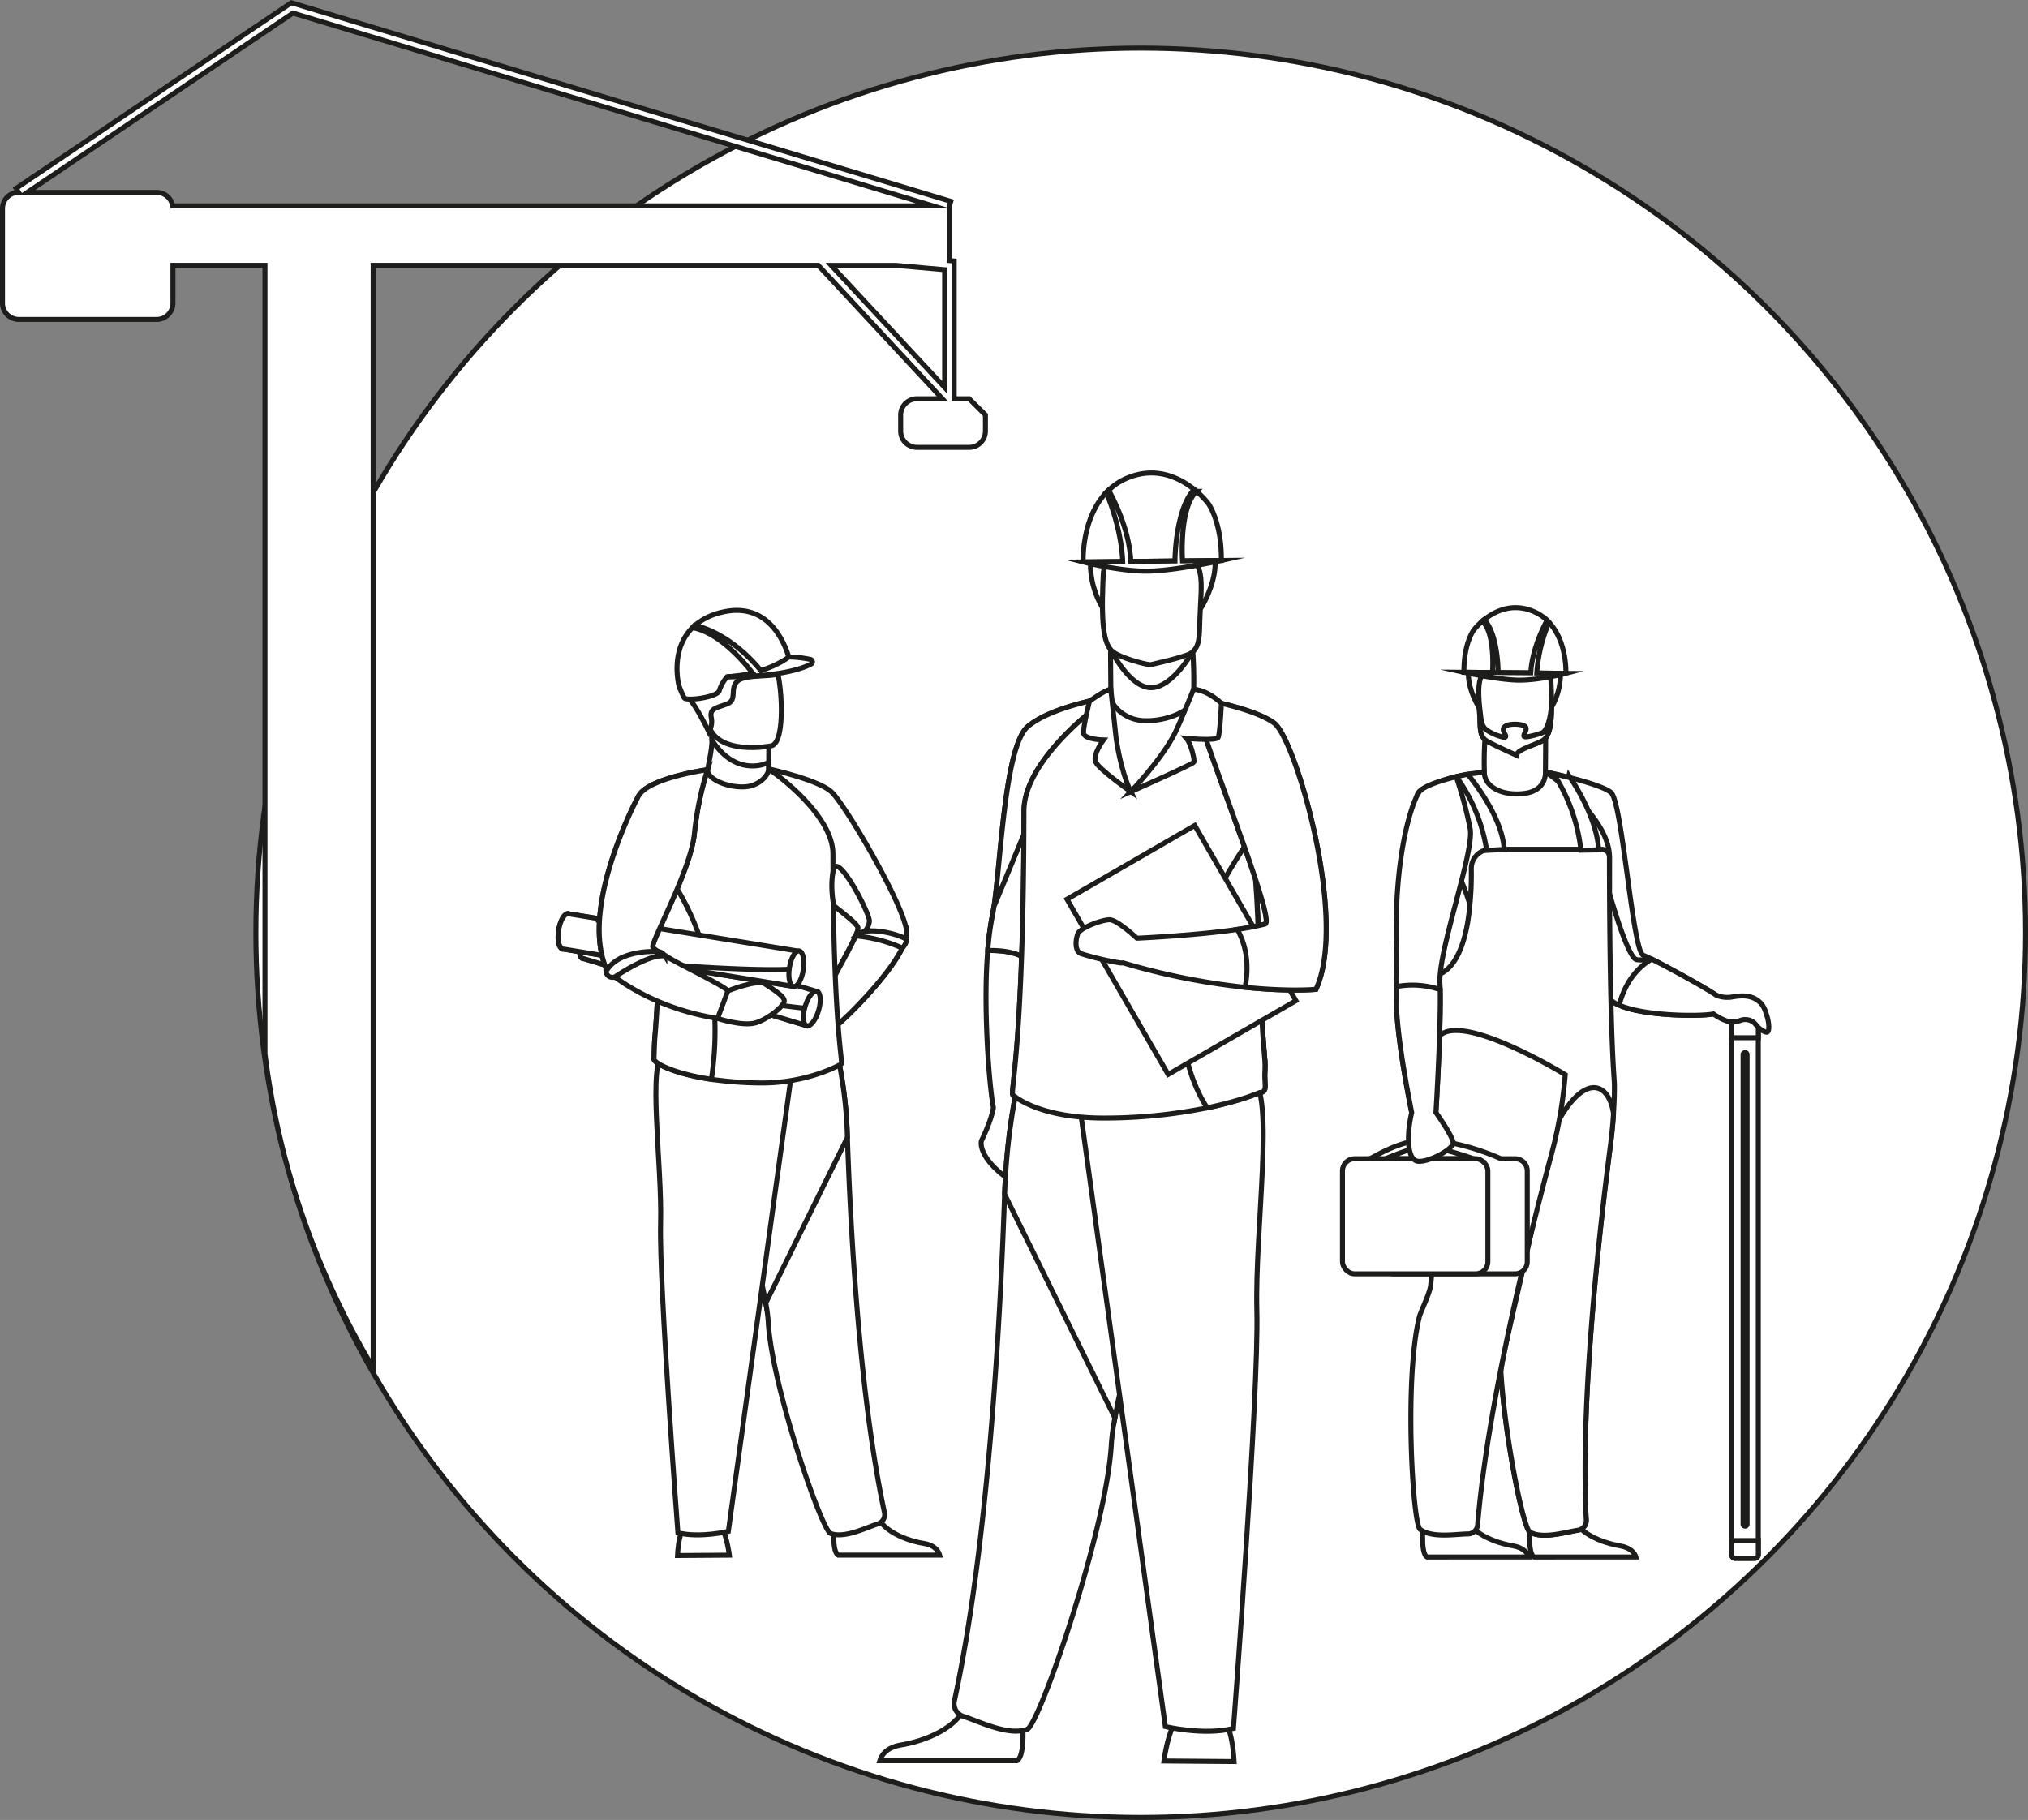<svg xmlns="http://www.w3.org/2000/svg" viewBox="0 0 811.3 728.2"><rect x="0" y="0" width="811.3" height="728.2" fill="#808080" stroke="none"/><defs><style>.cls-1{fill:#fff;stroke:#1d1d1b;stroke-miterlimit:10;stroke-width:2px;}</style></defs><g id="Capa_2" data-name="Capa 2"><g id="Capa_1-2" data-name="Capa 1"><circle class="cls-1" cx="456.33" cy="373.22" r="353.97"/><path class="cls-1" d="M387.72,159.56h-6V104.44l-1.89-.17V82.37l.54-1.81L116.55,1.09,6.44,75.38l1,1.58A6.51,6.51,0,0,0,1,83.45v37.88a6.51,6.51,0,0,0,6.49,6.49h55.2a6.51,6.51,0,0,0,6.5-6.49V106.17H106V421.64a322.72,322.72,0,0,0,43.28,125.62V106.17H327.34L377,159.56H366.8a6.51,6.51,0,0,0-6.49,6.49v6.5A6.51,6.51,0,0,0,366.8,179h20.92a6.51,6.51,0,0,0,6.5-6.49v-6.5ZM69.08,82.37A6.49,6.49,0,0,0,62.69,77H10.88L117.19,5.23l256,77.14ZM377.91,155l-45.4-48.82H358.3l19.61,1.74Z"/><path class="cls-1" d="M428.78,360.5c8.14-41.74,15.61-81.69,15.61-81.69s-23.18,3.51-33.16,11.83-11,61.27-14.32,76.24a118.8,118.8,0,0,0-1.75,13.46c-1.89,21.53.47,53.78,2.25,62.82-.12.86-.86,5.13-4.79,13.32,0,0-2,6.28,11.28,15.71C412.38,478.19,419.94,405.87,428.78,360.5Z"/><path class="cls-1" d="M444.39,278.81s-4.31,23-9.94,52.38c-1.78,9.31-3.71,19.26-5.67,29.31-8,15.64-14.82,26.27-16.94,24.27-4.31-4.07-11.88-4.58-16.68-4.43a118.8,118.8,0,0,1,1.75-13.46c.26-1.18.51-2.6.75-4.22,2.79-18.84,4.37-64.37,13.57-72C421.21,282.32,444.39,278.81,444.39,278.81Z"/><path class="cls-1" d="M434.45,331.19c-1.78,9.31-3.71,19.26-5.67,29.31-8,15.64-14.82,26.27-16.94,24.27-4.31-4.07-11.88-4.58-16.68-4.43a118.8,118.8,0,0,1,1.75-13.46c.26-1.18.51-2.6.75-4.22l23.92-57.73Z"/><path class="cls-1" d="M477.49,278.22a177.3,177.3,0,0,0-1.05-25.81l-32.16,5.26s0,9.81.14,20.7h0S443.51,288.48,456,290,477.82,286,477.49,278.22Z"/><path class="cls-1" d="M444.19,259.65s7.57,15.52,16.26,15.52,16.82-14.6,16.82-14.6Z"/><path class="cls-1" d="M465.63,704.62s1.17-9.12,3.88-14.54,20-2,20-2,3.45,3,4.19,16.76Z"/><path class="cls-1" d="M406.86,704.5c4.05-2.48,1.74-20.93,1.74-20.93s-18.88-15.11-21.48-3.54-17.94,16.76-26.68,18.18c-6,1-7.89,4.31-8.47,6.29Z"/><path class="cls-1" d="M480.55,243.13S502,209.28,460.79,207c0,0-15.46,1.82-19-1.68,0,0-12,18.23-.8,37.77S480.55,243.13,480.55,243.13Z"/><path class="cls-1" d="M445.23,260.8c3.13,2.46,12.29,4.9,14.94,5.19,0,0,13.59-3,16.06-4.52,3.82-2.32,3.58-7,3.77-13.54.24-7.73,1-13.79.16-18.25-1-5.32-4.41-8.35-13.86-9.18-17.36-1.5-24.59,2.84-24.89,8.66-.08,1.57-.16,3.06-.21,4.47C440.51,251.78,441.94,258.21,445.23,260.8Z"/><path class="cls-1" d="M446,567.35a87.42,87.42,0,0,0-1.39,10.21c-1.76,34.24-28.83,112.55-33.67,114.37-7.49,2.83-19.29-3.18-25.46-5.15a5.28,5.28,0,0,1-3.72-6c13.41-61.63,18.34-150.38,20.13-202.92.9-26.47,5.45-44.75,5.45-44.75s66-17.62,66.41,4.67C474.08,457.49,451.86,534.82,446,567.35Z"/><path class="cls-1" d="M446,567.35l-44.11-89.5c.9-26.47,5.45-44.75,5.45-44.75s66-17.62,66.41,4.67C474.08,457.49,451.86,534.82,446,567.35Z"/><path class="cls-1" d="M431.29,437.84l34.9,253s15.33,3.7,27.25.74c0,0,10.22-134.54,9.37-167.07s7.33-87-1.87-93.05S431.29,437.84,431.29,437.84Z"/><path class="cls-1" d="M506,431.44a5.23,5.23,0,0,1-5.14,5.42l-55,.84-40.4.61c-1.9,0,4.08-15.1,4.21-113.79,0-22,34.12-45.72,34.75-45.72h0c0,3.17,5,9,12.69,9.53,9.14.59,20.35-3.95,20.35-9.21a24.6,24.6,0,0,1,2.77,3.57c4.56,6.65,13.75,22.85,19.62,51.06,4.63,22.28,2.85,52.06,6.18,90.49C506.24,427,505.89,429.49,506,431.44Z"/><path class="cls-1" d="M503.93,437.16s-7.32,3.28-21,6.11a207.31,207.31,0,0,1-40.66,4.09c-26.74.17-36.86-9.05-36.86-9.05-1.9,0,4.08-15.1,4.21-113.79,0-22,34.12-45.72,34.75-45.72h0s-.88,29.32,8,37.95c0,0,12.44-9.61,28.58-37,4.57,6.65,13,25.76,18.86,54a153,153,0,0,1,2.49,18.73c1.56,19.46,1.21,43.23,3.69,71.76.24,2.78-.11,5.24,0,7.19C506.07,434.37,506.86,437.12,503.93,437.16Z"/><path class="cls-1" d="M503.93,437.16s-7.32,3.28-21,6.11c-4.3-6.56-9.73-18.4-10.48-37.06-1.27-31.56,28.71-72.2,28.71-72.2l1.14,18.48c1.56,19.46,1.21,43.23,3.69,71.76.24,2.78-.11,5.24,0,7.19C506.07,434.37,506.86,437.12,503.93,437.16Z"/><rect class="cls-1" x="443.14" y="339.63" width="59.01" height="80.94" transform="translate(-126.73 287.25) rotate(-30)"/><path class="cls-1" d="M509.8,289.4c-6.26-4.73-21-8.08-28.2-9.51-2.55-.5-4.17-.76-4.17-.76.76,3.47,2.45,8.93,4.67,15.48,9.29,27.45,27.71,74.13,24,75.13A101.7,101.7,0,0,1,495,371.88c-16.16,2.37-37.9,3.41-40.17,3.52-.18-.17-7.92-7.39-10.94-7.39s-11.84,3.21-12.74,5.67-1.25,6.9,1.26,7.89A112.76,112.76,0,0,0,448,385.26a6.21,6.21,0,0,0,1.29,0,272.9,272.9,0,0,0,48.8,9.79c17.89,1.84,28.35.82,28.35.82C539.39,368,518.26,295.8,509.8,289.4Z"/><path class="cls-1" d="M526.43,395.86s-10.46,1-28.35-.82c1-4.86,1.9-14.35-3.11-23.16a101.7,101.7,0,0,0,11.13-2.14c3.71-1-14.71-47.68-24-75.13-.74-8.88-1.14-14.82-1.14-14.82l.64.1c7.24,1.43,21.94,4.78,28.2,9.51C518.26,295.8,539.39,368,526.43,395.86Z"/><path class="cls-1" d="M452.38,316.76s24.89-11,25.26-11.83-1.23-7.52-3-9.49c0,0,11.95,1.11,12.69-.37s1.3-13.64,1.3-13.64-5-5.15-11.14-5.64c0,0-5.41,13.44-7.41,17.43C464.82,303.82,452.38,316.76,452.38,316.76Z"/><path class="cls-1" d="M446.47,295.07s1.6,12.82,5.91,21.69c0,0-13-9.06-14.11-12s3.14-8.68,3.14-8.68-7.76-.19-7.94-2.77,2.4-12.76,2.4-12.76,6.68-4.87,8.52-4.69Z"/><path class="cls-1" d="M488.6,224.27l-55.27.59s-.81-16.66,8.77-27.29c.43-.49.9-1,1.39-1.43a24.59,24.59,0,0,1,7.55-4.91c11-4.6,20.21-.35,25.93,4,.57.42,1.1.85,1.59,1.28a33.3,33.3,0,0,1,4.85,5S488.78,208.84,488.6,224.27Z"/><path class="cls-1" d="M473.07,224.44c-.15-2.25-1.12-21.36,5.59-27.84a9.31,9.31,0,0,0-.92-.76c-7.15,7.45-7.72,26.26-7.69,28.63l-17.67.19c-.53-13.54-8-27-8.89-28.52a10.09,10.09,0,0,0-1,1.05c1.29,2.28,6.17,15.33,6.64,27.51l-15.78.16s14.72,3.81,25.81,3.67,29.46-4.26,29.46-4.26Z"/><g id="P297LW"><path class="cls-1" d="M362.12,376.48c-3.83,11.73-24.73,32-27.62,34,0,0-4.86-8.1-3.89-12.64.8-3.7,8.93-16.91,11.72-23.4.14-.33.27-.66.39-1a5.78,5.78,0,0,0,.53-2.23c-.13-1.41-4.57-4.84-9.72-8.9-6.69-5.29-14.6-11.66-15.88-16.06-2.27-7.77-10.13-38.58-10.13-38.58s19.53,4.23,25,9.09,29.17,45.38,30.14,55.75A9.59,9.59,0,0,1,362.12,376.48Z"/><path class="cls-1" d="M362.12,376.48c-3.83,11.73-24.73,32-27.62,34,0,0-4.86-8.1-3.89-12.64.84-3.89,9.8-18.31,12.11-24.35C346.19,372.92,354.34,372.18,362.12,376.48Z"/><path class="cls-1" d="M307.53,305.06l0,2.39s.65,7.48-8.56,8.57-16.15-2.24-15.9-8c.83-4.47,1.7-8.21,1.76-11.91a25.74,25.74,0,0,0-.32-4.47l17.85-.36,5.25.86Z"/><path class="cls-1" d="M307.59,292.12l-.06,12.94a15.16,15.16,0,0,1-6.44,1.42c-8.2,0-13.5-6-16.28-10.39a25.74,25.74,0,0,0-.32-4.47l17.85-.36Z"/><path class="cls-1" d="M291.79,622.26s-.86-6.75-2.87-10.76S274.14,610,274.14,610s-2.55,2.19-3.1,12.4Z"/><path class="cls-1" d="M335.29,622.24c-3-1.83-1.29-15.49-1.29-15.49s14-11.19,15.9-2.62,13.29,12.4,19.75,13.45c4.46.72,5.85,3.2,6.27,4.66Z"/><path class="cls-1" d="M306.34,521.36a62.8,62.8,0,0,1,1,7.55c1.3,25.35,21.34,83.31,24.93,84.66,5.54,2.1,14.28-2.35,18.85-3.81a3.9,3.9,0,0,0,2.74-4.45C344,559.69,340.31,494,339,455.1A176,176,0,0,0,335,422s-48.87-13-49.16,3.45C285.53,440,302,497.28,306.34,521.36Z"/><path class="cls-1" d="M306.34,521.36,339,455.1A176,176,0,0,0,335,422s-48.87-13-49.16,3.45C285.53,440,302,497.28,306.34,521.36Z"/><path class="cls-1" d="M317.21,425.49,291.37,612.75s-11.34,2.74-20.17.55c0,0-7.56-99.59-6.93-123.67s-5.43-64.43,1.38-68.88S317.21,425.49,317.21,425.49Z"/><path class="cls-1" d="M336.36,425.84s-13.2,7.7-32.33,7.48a144.35,144.35,0,0,1-19.44-1.46c-15.34-2.28-23.08-6.56-23-8.15.06-1.44.16-6.23.34-8.28,2.43-28.11,1.17-50,4.45-66.39l.12-.59c4.34-20.89,11.15-32.88,14.53-37.8a18.49,18.49,0,0,1,2-2.65c0,3.9,8.3,7.26,15.07,6.82,5.69-.37,9.39-4.7,9.39-7.05h0c.47,0,25.7,17.55,25.73,33.85C333.33,414.66,337.76,425.86,336.36,425.84Z"/><path class="cls-1" d="M284.63,431.62a2,2,0,0,0,0,.24c-15.34-2.28-23.08-6.56-23-8.15.06-1.44.16-6.23.34-8.28,2.43-28.11,1.17-50,4.45-66.39C274.42,359.8,291,388,284.63,431.62Z"/><path class="cls-1" d="M326.64,396.68l-2.06,6.86-2.05,6.8-89-26.76a1.14,1.14,0,0,1-.37,0,1.35,1.35,0,0,1-.34-.17c-1.13-.8-1.33-3.7-.47-7l.15-.55c1.05-3.52,2.94-6.13,4.39-6.15a1.06,1.06,0,0,1,.35.05,1,1,0,0,1,.32.15Z"/><path class="cls-1" d="M324.58,403.54l-2.05,6.8-89-26.76a1.14,1.14,0,0,1-.37,0,1.35,1.35,0,0,1-.34-.17c-1.13-.8-1.33-3.7-.47-7,3.64,2.73,21,14.8,50.66,20.68C313.68,403.14,323.17,403.52,324.58,403.54Z"/><path class="cls-1" d="M326.81,396.64c-1.49-.44-3.61,2.29-4.73,6.1s-.83,7.26.65,7.7,3.61-2.29,4.74-6.11S328.3,397.08,326.81,396.64Z"/><path class="cls-1" d="M238.24,367.38l-10.49-1.7a1,1,0,0,0-.35-.11,1,1,0,0,0-.34,0c-1.44.21-3,3-3.55,6.67,0,.19,0,.38-.08.56a14.82,14.82,0,0,0,0,4.29,3.7,3.7,0,0,0,1.3,2.55l0,0a1.09,1.09,0,0,0,.36.12,1.15,1.15,0,0,0,.37,0l91.71,14.88,1.14-7,1.14-7.07Z"/><path class="cls-1" d="M276.36,386.67c-19.62-1.26-30-11.64-38.12-19.29l-10.49-1.7a1,1,0,0,0-.35-.11,1,1,0,0,0-.34,0c-1.44.21-3,3-3.55,6.67,0,.19,0,.38-.08.56a14.82,14.82,0,0,0,0,4.29,6.87,6.87,0,0,0,1.3,2.55l0,0a1.09,1.09,0,0,0,.36.12,1.15,1.15,0,0,0,.37,0l91.71,14.88,1.14-7C317,387.81,307.54,388.67,276.36,386.67Z"/><path class="cls-1" d="M319.7,380.51c-1.53-.24-3.27,2.75-3.89,6.67s.12,7.31,1.66,7.55,3.27-2.75,3.89-6.67S321.23,380.75,319.7,380.51Z"/><path class="cls-1" d="M287.07,407.5c-21.27-3.39-35.33-12.3-41.1-16.61-2-1.47-3-2.41-3-2.41-10.9-22.91,8.82-63.09,12.43-69.9,3.88-7.35,27.63-10.58,27.63-10.58a129.41,129.41,0,0,0-5.27,25.7c-1.48,14.55-17.29,42.9-16.64,45.28.16.59,2.07,1.85,4.86,3.44,8.25,4.7,24.21,12.28,25.18,14.06C292.47,398.85,287.07,407.5,287.07,407.5Z"/><path class="cls-1" d="M291.18,396.48s11.88-4.76,14.8-2.81,7.78,4.86,7.78,6.8-6.16,7.14-11.35,8.76-15.34-1.73-15.34-1.73Z"/><path class="cls-1" d="M277.78,333.7c-1.48,14.55-17.29,42.9-16.64,45.28.16.59,2.07,1.85,4.86,3.44a4.87,4.87,0,0,1-.54,0c-12.43-.55-18.06,6.33-19.49,8.46-2-1.47-3-2.41-3-2.41-10.9-22.91,8.82-63.09,12.43-69.9,3.88-7.35,27.63-10.58,27.63-10.58A129.41,129.41,0,0,0,277.78,333.7Z"/><path class="cls-1" d="M308.64,298.41s-22.87,4.61-25.52-9.67-7.4-23.3,7.08-26.85,18.35,1.36,20.39,5.92S314.51,296.84,308.64,298.41Z"/><path class="cls-1" d="M283.57,292.86s-4.42-9.43-8.1-13.62-1.68-25.13,14.24-24.46,21.61,12.06,21.78,14.24-12.73.5-16.25,3.35-.17,7.54-4.19,9.21-7.2,1.68-6.53,5.37A8.06,8.06,0,0,1,283.57,292.86Z"/><path class="cls-1" d="M288.49,245.05A25.32,25.32,0,0,0,278,250.23c-.25.21-.49.44-.73.66h0c-9.44,9-5.68,23.33-5.68,23.33a38.61,38.61,0,0,0,2.12,5c.87,1.4,13.4-.22,14.05-2.92a15.86,15.86,0,0,1,3.13-5.51l14.1-1c3-.22,11.51-3.18,11.51-3.18C316.36,265.83,311.56,239.26,288.49,245.05Z"/><path class="cls-1" d="M324.28,263.86a45.21,45.21,0,0,0-8.74-1s-3.74,3.1-11.17,5.46c-3.49-4.4-13.45-15-26.41-18.11l-.11,0c-.27.34-.43.46-.62.69h0l-.19.25c10.55,1.84,20.57,13.68,24,18.12a58.22,58.22,0,0,1-10.21,1.55s23.09.43,33.65-5.12A1,1,0,0,0,324.28,263.86Z"/><path class="cls-1" d="M347.79,368.71a6.59,6.59,0,0,1-5.46,5.77c.14-.33.27-.66.39-1a5.78,5.78,0,0,0,.53-2.23c-.13-1.41-4.57-4.84-9.72-8.9-.42-2.31-1.46-9.16,0-14.6C335.31,341.16,348.28,366,347.79,368.71Z"/><path class="cls-1" d="M263.52,380.78s-15.88-1.29-21.07,7.94a2.58,2.58,0,0,0,3.52,2.17s13.43-9.18,20-8.47A3.59,3.59,0,0,0,263.52,380.78Z"/><path class="cls-1" d="M342.33,374.48a57.67,57.67,0,0,1,18.61,4.87s2.3-2.27,1.38-3.56S346.8,369.83,342.33,374.48Z"/></g><g id="P297LW-2" data-name="P297LW"><path class="cls-1" d="M685.4,405.69c-3.6.83-19.89,1-31.32-1.54a34.36,34.36,0,0,1-6.36-2,9.88,9.88,0,0,1-4.61-3.48c-1.29-2.15-3.65-9.52-6.43-19.18-7.66-26.62-18.43-70.61-18.43-70.61s21.63,4.42,26.21,8.19,8.62,63.56,12.93,65.17c.63.24,1.73.74,3.13,1.43l.2.1c.84.41,1.78.89,2.8,1.42,8.93,4.59,23.71,12.85,25.24,14.69C690.78,402.33,690.65,404.48,685.4,405.69Z"/><path class="cls-1" d="M643.89,342.94a16.77,16.77,0,0,0-.29-3.06c-2.78-15.3-24.91-31-25.35-31v.32c0,2.34-3.68,6.66-9.36,7-6.74.44-15.06-3.4-15.06-7.29,0,0-3.79.51-5.05.65-5.41.62-16.18,3.53-20.8,7-4.39,3.32,1.81,24.23,5.65,39,1.63,6.27,2.83,11.44,2.63,13.73-.09,1.12-1.1,16.32-2,30.07-.74,11.35-1.41,21.7-1.43,22.35-.05,1.29,6.36,5.8,17.12,9.21a81.65,81.65,0,0,0,8.53,2.22A91.37,91.37,0,0,0,617,435.09q3.33,0,6.32-.32C638.71,433.26,644,415.75,643.89,342.94Z"/><path class="cls-1" d="M593.83,308.78a129.38,129.38,0,0,1,.77-19l23.73,3.88s0,7.25-.08,15.28c0,0,.64,7.45-8.54,8.55S593.58,314.54,593.83,308.78Z"/><path class="cls-1" d="M613.68,623c-3-1.83-1.23-15.44-1.23-15.44s14-11.1,15.86-2.55,13.19,12.41,19.63,13.48c4.44.74,6.08,3,6.5,4.5Z"/><path class="cls-1" d="M591.94,389c0,22.75-11,16.62-17.69,10.47.9-13.75,1.53-62.46,1.53-62.46S591.94,356.41,591.94,389Z"/><path class="cls-1" d="M663.52,385.21c-.44,3.19-5.48,12.48-9.44,18.94a34.36,34.36,0,0,1-6.36-2,9.88,9.88,0,0,1-4.61-3.48c-1.29-2.15-3.65-9.52-6.43-19.18,2.05-11.9,4-23.64,4-23.64l.61-7.88c0,.61,9.22,35.22,13.4,36a14.76,14.76,0,0,0,5.82-.32l.2.1C661.56,384.2,662.5,384.68,663.52,385.21Z"/><path class="cls-1" d="M570.86,623c-3-1.83-1.23-15.44-1.23-15.44s14-11.1,15.85-2.55,13.19,12.41,19.63,13.48c4.45.74,6.07,3,6.49,4.5Z"/><path class="cls-1" d="M591.57,282.9s-15.85-25,14.57-26.63c0,0,11.41,1.34,14-1.24,0,0,8.85,13.45.59,27.87S591.57,282.9,591.57,282.9Z"/><path class="cls-1" d="M617.62,295.93c-2.3,1.82-9.06,3.62-11,3.83,0,0-10-2.24-11.85-3.33-2.82-1.72-2.64-5.18-2.78-10-.17-5.7-.75-10.18-.11-13.46.75-3.93,3.25-6.17,10.22-6.78,12.81-1.11,18.14,2.1,18.37,6.39,0,1.16.11,2.26.14,3.3C621.11,289.28,620.05,294,617.62,295.93Z"/><path class="cls-1" d="M620.71,280.28c-.12,7.75-2.22,12.34-3.73,12.92a32.3,32.3,0,0,1-5.94,1.59c-.72.09-1.41.06-1.41-.35,0-1.22,1.66-2.73.45-3.81s-8.12-1.52-8.67,1c-.27,1.21,1.94,3.34.43,3.39-.46-.08-.91-.17-1.34-.28a20.36,20.36,0,0,1-5.27-2.32c-2.82-1.71-2.64-4.34-3.26-9.11-.4-3.09-.4-1.42,0,3.17.42,4.79-.4,7.87,2.78,10,1.78,1.17,12,5.76,12,5.76-.15-2.43,8.57-4.44,10.87-6.26C619.76,294.25,620.84,290.36,620.71,280.28Z"/><path class="cls-1" d="M572.82,421.82c-.05,1.29,6.36,5.8,17.12,9.21.87.28,1.76.55,2.69.8l0,0c1,11.77,3.72,28.41,6.17,44.46h0c.63,4.17,1.25,8.29,1.81,12.27,1.5,10.56,2.62,20.17,2.74,27.09v.07c0,3.18-2.63,11.1-2.83,12.93q-.19,1.68-.3,3.54a144.1,144.1,0,0,0,.23,17.07c1.75,27.3,9,62.22,11.54,63.7,5.11,3,14.42,0,19.15-.69a3.91,3.91,0,0,0,3.43-3.94c-2.31-45.29,4.32-108.37,9.29-147.15.12-1,.25-2,.38-3,.59-4.57,1-8.84,1.23-12.69.23-3.38.34-6.44.38-9.1q0-1.24,0-2.37c0-2.43-1.92-18.32-2-91.13h0a3.07,3.07,0,0,0-3.06-3.06H596.3a7.72,7.72,0,0,0-7.71,7.83,124.57,124.57,0,0,1-1.33,20.71c-1.65,10.11-5.17,19.55-12.43,21.82l0,0c0,.07-.23.51-.55,1.25h0c-.07,1.83-.15,3.69-.23,5.59,0,.38,0,.76,0,1.14l0,.68-.06,1.16c0,.64-.06,1.28-.1,1.93s0,1-.08,1.53c-.06,1-.12,2-.18,3l-.06,1c-.09,1.3-.18,2.62-.28,3.95,0,.41-.06.82-.09,1.23,0,.2,0,.39,0,.59,0,.52-.08,1-.13,1.57s-.09,1.11-.14,1.67C572.61,418.57,572.87,420.39,572.82,421.82Z"/><path class="cls-1" d="M600.47,549.29c1.75,27.3,9,62.22,11.54,63.7,5.11,3,14.42,0,19.15-.69a3.91,3.91,0,0,0,3.43-3.94c-2.31-45.29,4.32-108.37,9.29-147.15.12-1,.25-2,.38-3,.59-4.57,1-8.84,1.23-12.69-2.36-15.37-15.67-16.2-27.75,15.61C619.24,471.7,600.07,543,600.47,549.29Z"/><path class="cls-1" d="M572.32,514.4c-.36,3.15-4.06,10.65-4.5,12.44-6.1,24.55-2.73,82.76.3,85.09,4.68,3.6,14.3,1.89,19.07,1.83a3.92,3.92,0,0,0,3.92-3.45c3.75-46.38,19.3-110.09,29.31-147.56A176.59,176.59,0,0,0,626.17,430s-46.75-28.64-51.81-13C569.89,430.84,575.14,490.17,572.32,514.4Z"/><path class="cls-1" d="M619.94,249.29c-.33-.37-.67-.72-1-1.06a18.06,18.06,0,0,0-5.57-3.62c-8.15-3.4-14.91-.26-19.13,2.95-.42.32-.81.63-1.18.95a24.59,24.59,0,0,0-3.57,3.69s-4,5.4-3.83,16.79l40.77.43S627,257.13,619.94,249.29Z"/><path class="cls-1" d="M597.07,269.1l2.24,0c.05-.65-.06-15.45-5.58-21.19a6.91,6.91,0,0,0-.7.57C598.28,253.57,597.08,269,597.07,269.1Z"/><path class="cls-1" d="M614.79,269.3A63.11,63.11,0,0,1,619.66,249a9.25,9.25,0,0,0-.75-.79c-.65,1.12-6,11-6.53,21L585.63,269s13.55,3,21.73,3.14,19-2.71,19-2.71Z"/><path class="cls-1" d="M587.16,309.83s13.78,16.05,14.59,30.05l-7,.38a67.5,67.5,0,0,0-12.14-29.47s1.63-.39,2.17-.5Z"/><path class="cls-1" d="M621.51,309.61a70.18,70.18,0,0,1,10.93,30.58l7.09-.13c-.58-11-7.5-23.11-11.32-28.85C628.21,311.21,623.31,310,621.51,309.61Z"/><path class="cls-1" d="M606.13,463.64h-5.69c-2.64-1.2-16.89-7.37-30.58-7.45-9.88-.05-21.14,7.33-21.82,7.41-1.71.2,5.73.27,5.73.27s11.15-4.94,16.16-5.05c4.77-.11,15.37,3.36,19.61,4.82H557.65a4.87,4.87,0,0,0-4.85,4.85v36.35a4.87,4.87,0,0,0,4.85,4.85h48.48a4.86,4.86,0,0,0,4.85-4.85V468.49A4.86,4.86,0,0,0,606.13,463.64Z"/><rect class="cls-1" x="537.05" y="463.64" width="58.17" height="46.05" rx="4.85"/><path class="cls-1" d="M576.14,396c.34,16.43-1.7,49.16-1.7,49.16h-9.7c-4.58-23-6.19-37.84-6.19-45.92,0-1.59,0-3.08,0-4.45.06-6.9.24-10.9.24-10.9-1.81-41.81,6.54-64.17,9.16-67.25s14.62-5.84,14.62-5.84a163.74,163.74,0,0,1,5.58,20.84c1.62,9.29-12.71,48.33-12.12,61.68C576.09,394.14,576.12,395,576.14,396Z"/><path class="cls-1" d="M702,407.18h-7.84a1.43,1.43,0,0,0-1.42,1.42V622.11a1.43,1.43,0,0,0,1.42,1.42H702a1.42,1.42,0,0,0,1.41-1.42V408.6A1.42,1.42,0,0,0,702,407.18Z"/><path class="cls-1" d="M702,407.18h-7.84a1.43,1.43,0,0,0-1.42,1.42v6.61h10.67V408.6A1.42,1.42,0,0,0,702,407.18Z"/><path class="cls-1" d="M692.72,622.11a1.43,1.43,0,0,0,1.42,1.42H702a1.42,1.42,0,0,0,1.41-1.42v-5.7H692.72Z"/><path class="cls-1" d="M698.12,421.17a.8.8,0,0,0-.8.8V609.92a.81.81,0,0,0,1.61,0V422A.8.8,0,0,0,698.12,421.17Z"/><path class="cls-1" d="M574.44,445.15s2-32.73,1.7-49.16a34.47,34.47,0,0,0-17.57-1.21c0,1.37,0,2.86,0,4.45,0,8.08,1.61,22.89,6.19,45.92-2,8.48-1.88,17.64,1.62,19.26s15.08-4.45,14.94-7.14S574.44,445.15,574.44,445.15Z"/><path class="cls-1" d="M707.1,407.31c-1-3.47-1.65-5.39-4-7.07-3.46-2.45-7.58-1.78-10.65-1.25a11.63,11.63,0,0,1-5.83-.77c-5.43-3.62-19.07-11.08-25.86-14.43-4.63,2.69-10.32,8-13,18.38,10.45,4.61,33.32,4.53,37.68,3.52,0,0,4,2.93,7.1,3.2a10.66,10.66,0,0,0,4-.69,5.43,5.43,0,0,1,6,1.91C704,412,706,413,706.75,413,708,413,707.69,409.49,707.1,407.31Z"/></g></g></g></svg>